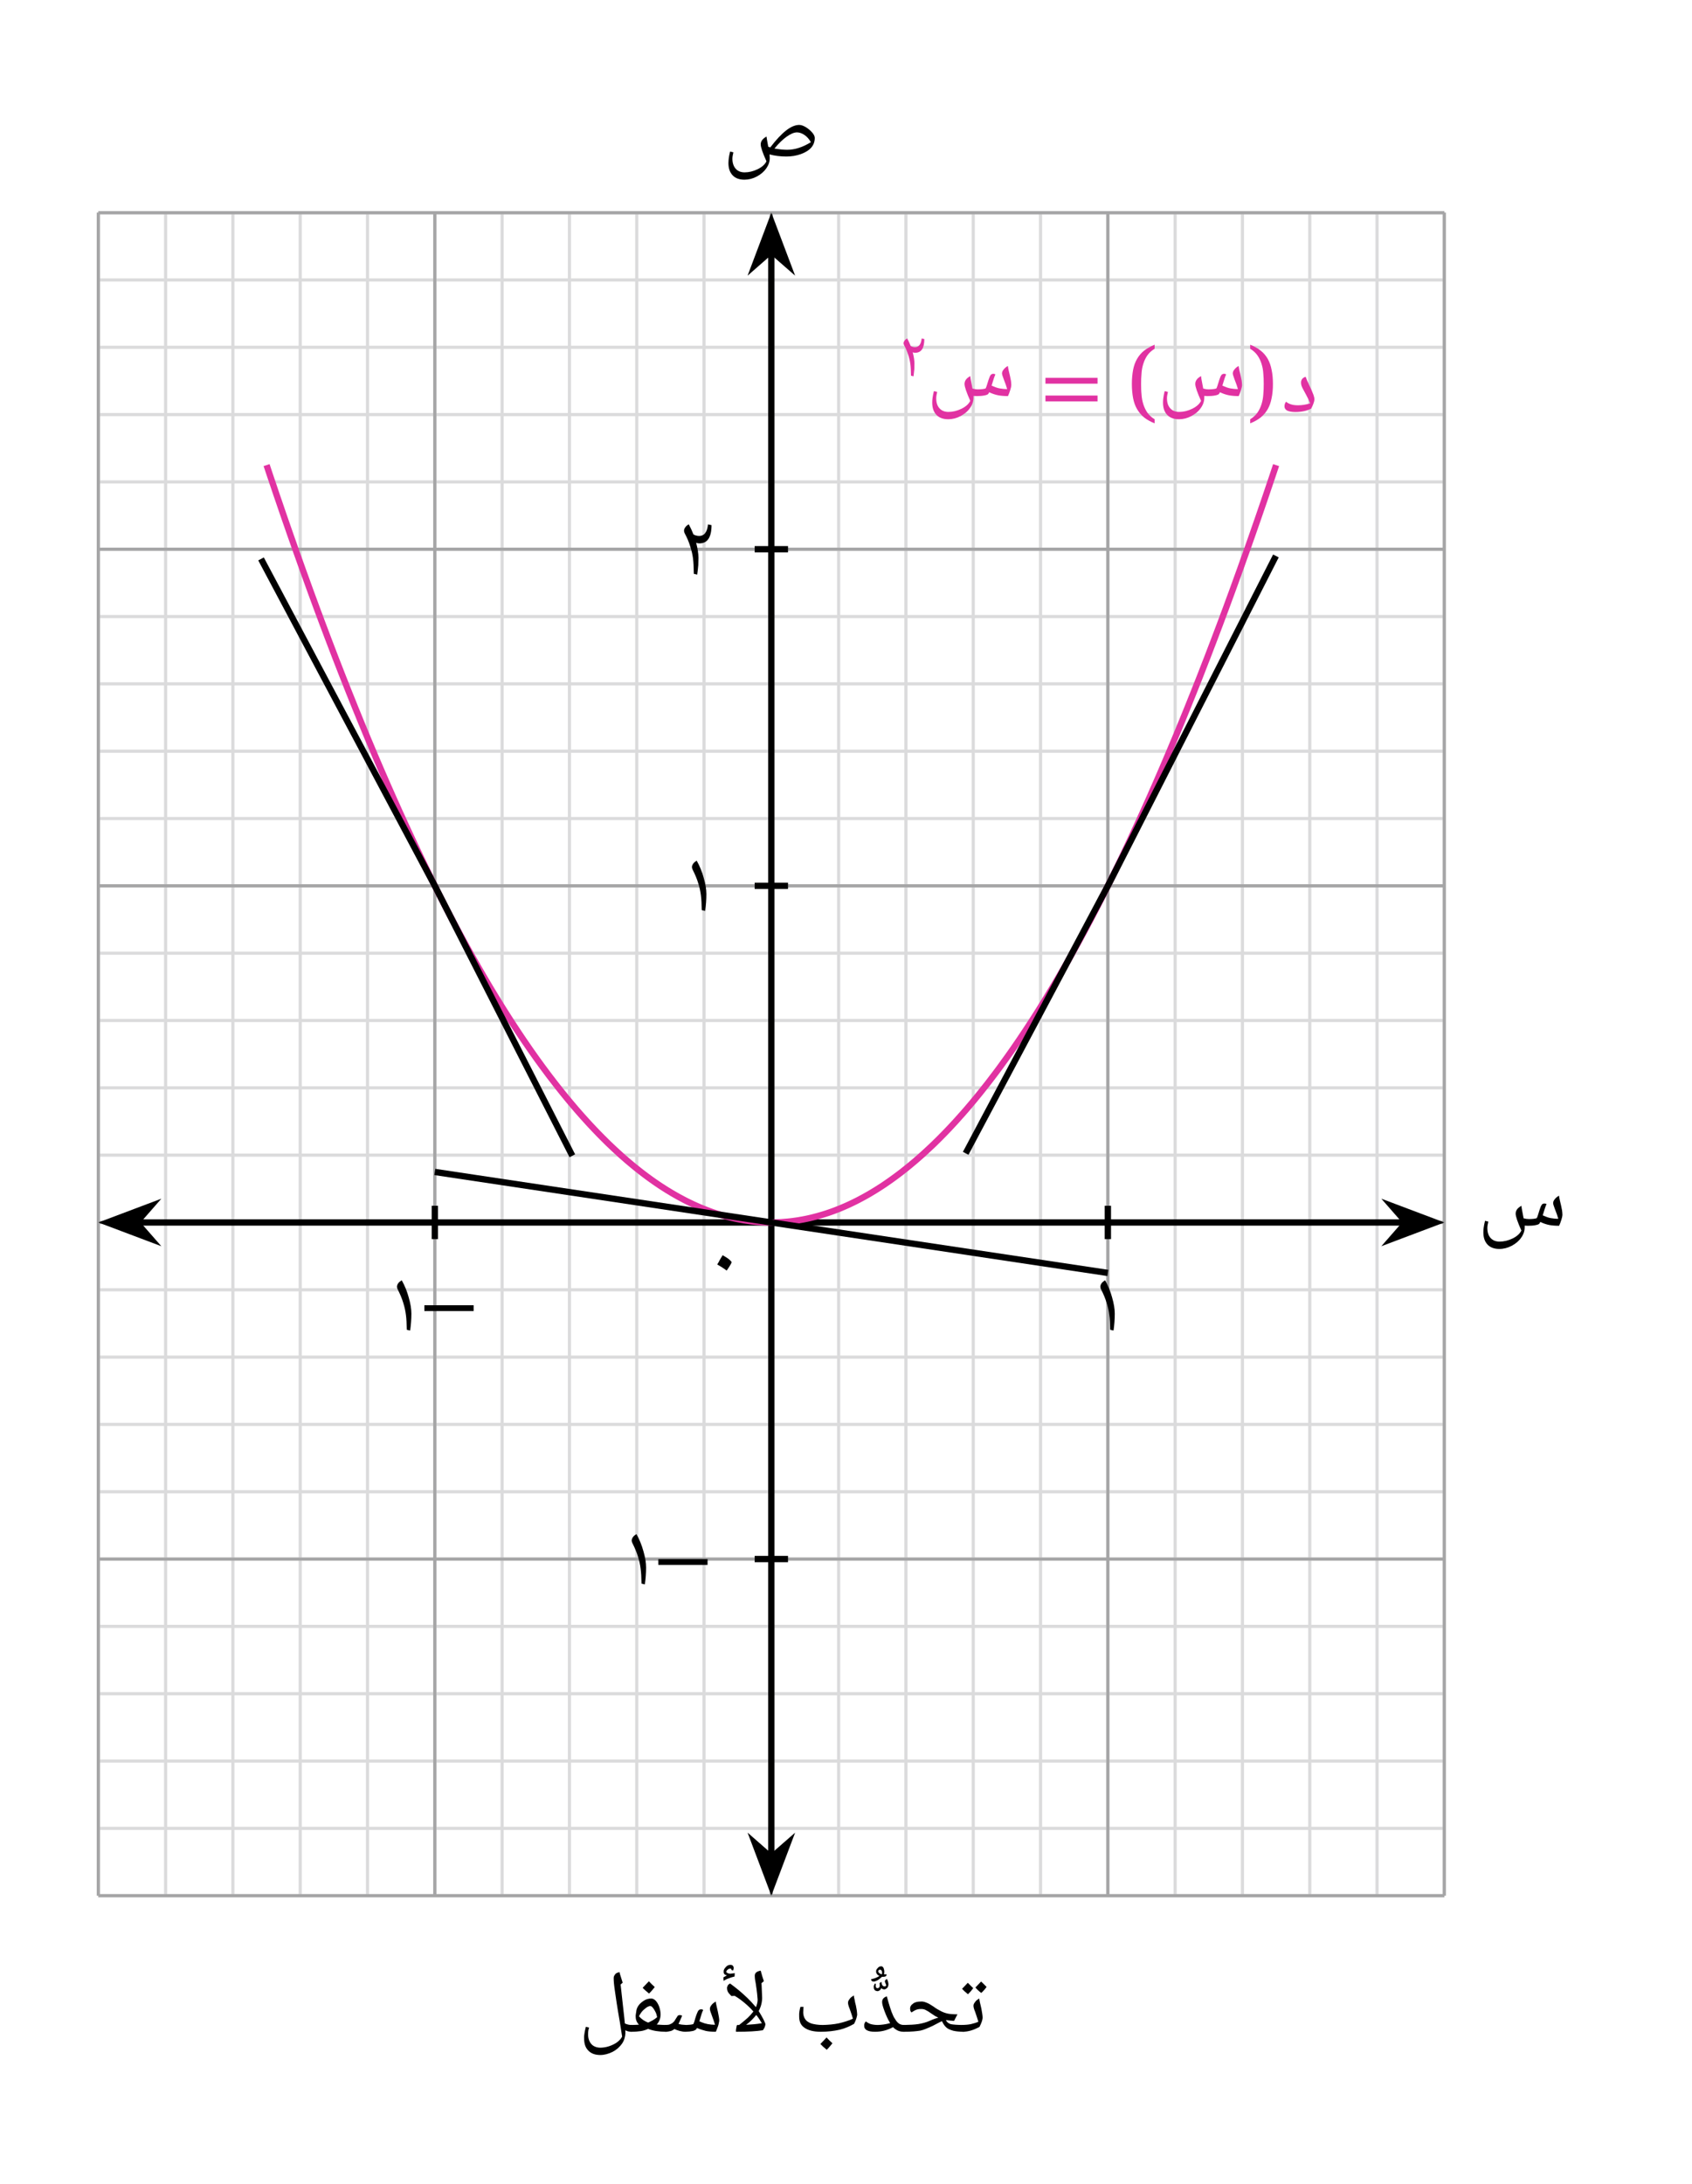 <svg width="284.493" height="367.12" viewBox="0 0 213.37 275.34" class="displayed_equation" xmlns="http://www.w3.org/2000/svg">
  <path d="M 123.984 363.556 L 1821.445 363.556 M 123.984 448.439 L 1821.445 448.439 M 123.984 533.283 L 1821.445 533.283 M 123.984 618.166 L 1821.445 618.166 M 123.984 703.048 L 1821.445 703.048 M 123.984 787.931 L 1821.445 787.931 M 123.984 872.775 L 1821.445 872.775 M 123.984 957.658 L 1821.445 957.658 M 123.984 1042.541 L 1821.445 1042.541 M 123.984 1127.384 L 1821.445 1127.384 M 123.984 1212.267 L 1821.445 1212.267 M 123.984 1297.15 L 1821.445 1297.15 M 123.984 1381.994 L 1821.445 1381.994 M 123.984 1466.877 L 1821.445 1466.877 M 123.984 1551.759 L 1821.445 1551.759 M 123.984 1636.642 L 1821.445 1636.642 M 123.984 1721.486 L 1821.445 1721.486 M 123.984 1806.369 L 1821.445 1806.369 M 123.984 1891.252 L 1821.445 1891.252 M 123.984 1976.095 L 1821.445 1976.095 M 123.984 2060.978 L 1821.445 2060.978 M 123.984 2145.861 L 1821.445 2145.861 M 123.984 2230.744 L 1821.445 2230.744 M 123.984 2315.588 L 1821.445 2315.588 M 123.984 2400.47 L 1821.445 2400.47 M 123.984 2485.353 L 1821.445 2485.353 M 123.984 363.556 L 123.984 2485.353 M 208.867 363.556 L 208.867 2485.353 M 293.711 363.556 L 293.711 2485.353 M 378.594 363.556 L 378.594 2485.353 M 463.477 363.556 L 463.477 2485.353 M 548.359 363.556 L 548.359 2485.353 M 633.203 363.556 L 633.203 2485.353 M 718.086 363.556 L 718.086 2485.353 M 802.969 363.556 L 802.969 2485.353 M 887.812 363.556 L 887.812 2485.353 M 972.695 363.556 L 972.695 2485.353 M 1057.578 363.556 L 1057.578 2485.353 M 1142.422 363.556 L 1142.422 2485.353 M 1227.305 363.556 L 1227.305 2485.353 M 1312.188 363.556 L 1312.188 2485.353 M 1397.031 363.556 L 1397.031 2485.353 M 1481.914 363.556 L 1481.914 2485.353 M 1566.797 363.556 L 1566.797 2485.353 M 1651.68 363.556 L 1651.68 2485.353 M 1736.523 363.556 L 1736.523 2485.353 M 1821.406 363.556 L 1821.406 2485.353" transform="matrix(.1 0 0 -.1 0 275.34)" fill="none" stroke-width="3.985" stroke-linejoin="round" stroke="#dbdbdc" stroke-miterlimit="10" />
  <path d="M 123.984 363.556 L 1821.445 363.556 M 123.984 787.892 L 1821.445 787.892 M 123.984 1212.267 L 1821.445 1212.267 M 123.984 1636.642 L 1821.445 1636.642 M 123.984 2061.017 L 1821.445 2061.017 M 123.984 2485.197 L 1821.445 2485.197 M 123.984 363.556 L 123.984 2485.353 M 548.32 363.556 L 548.32 2485.353 M 972.695 363.556 L 972.695 2485.353 M 1397.07 363.556 L 1397.07 2485.353 M 1821.289 363.556 L 1821.289 2485.353" transform="matrix(.1 0 0 -.1 0 275.34)" fill="none" stroke-width="3.985" stroke-linejoin="round" stroke="#a5a5a6" stroke-miterlimit="10" />
  <path d="M 548.359 1191.252 L 548.359 1233.283" transform="matrix(.1 0 0 -.1 0 275.34)" fill="none" stroke-width="7.97" stroke-linejoin="round" stroke="#000" stroke-miterlimit="10" />
  <path d="M53.516 165.285L59.727 165.285 59.727 164.551 53.516 164.551zM50.059 162.219C50.059 162.316 50.094 162.418 50.148 162.543 50.461 163.152 50.695 163.723 50.852 164.246 51.02 164.773 51.129 165.285 51.188 165.766 51.254 166.246 51.285 166.871 51.297 167.641L51.723 167.738C51.82 167.035 51.879 166.336 51.879 165.609 51.879 165.02 51.766 164.336 51.543 163.566 51.332 162.785 51.031 162.062 50.66 161.402 50.473 161.516 50.316 161.637 50.215 161.781 50.113 161.926 50.059 162.074 50.059 162.219" />
  <path d="M 1397.07 1191.252 L 1397.07 1233.283" transform="matrix(.1 0 0 -.1 0 275.34)" fill="none" stroke-width="7.97" stroke-linejoin="round" stroke="#000" stroke-miterlimit="10" />
  <path d="M 138.758 162.219 C 138.758 162.316 138.793 162.418 138.848 162.543 C 139.16 163.152 139.395 163.723 139.551 164.246 C 139.719 164.773 139.828 165.285 139.887 165.766 C 139.953 166.246 139.984 166.871 139.996 167.641 L 140.422 167.738 C 140.523 167.035 140.578 166.336 140.578 165.609 C 140.578 165.02 140.465 164.336 140.242 163.566 C 140.031 162.785 139.73 162.062 139.359 161.402 C 139.172 161.516 139.016 161.637 138.914 161.781 C 138.812 161.926 138.758 162.074 138.758 162.219" />
  <path d="M 951.68 787.931 L 993.711 787.931" transform="matrix(.1 0 0 -.1 0 275.34)" fill="none" stroke-width="7.97" stroke-linejoin="round" stroke="#000" stroke-miterlimit="10" />
  <path d="M83.016 197.285L89.227 197.285 89.227 196.551 83.016 196.551zM79.66 194.219C79.66 194.316 79.691 194.418 79.75 194.543 80.062 195.152 80.297 195.723 80.453 196.246 80.617 196.773 80.73 197.285 80.785 197.766 80.852 198.246 80.887 198.871 80.898 199.641L81.32 199.738C81.422 199.035 81.477 198.332 81.477 197.609 81.477 197.02 81.367 196.336 81.141 195.566 80.93 194.785 80.629 194.062 80.262 193.402 80.07 193.516 79.914 193.637 79.816 193.781 79.715 193.926 79.66 194.074 79.66 194.219" />
  <path d="M 951.68 1636.642 L 993.711 1636.642" transform="matrix(.1 0 0 -.1 0 275.34)" fill="none" stroke-width="7.97" stroke-linejoin="round" stroke="#000" stroke-miterlimit="10" />
  <path d="M 87.258 109.316 C 87.258 109.418 87.293 109.52 87.348 109.641 C 87.66 110.254 87.895 110.824 88.051 111.348 C 88.219 111.871 88.328 112.387 88.387 112.863 C 88.453 113.344 88.484 113.969 88.496 114.738 L 88.922 114.84 C 89.023 114.137 89.078 113.434 89.078 112.711 C 89.078 112.117 88.965 111.438 88.742 110.668 C 88.531 109.887 88.23 109.16 87.859 108.504 C 87.672 108.613 87.516 108.738 87.414 108.883 C 87.312 109.027 87.258 109.172 87.258 109.316" />
  <path d="M 951.68 2060.978 L 993.711 2060.978" transform="matrix(.1 0 0 -.1 0 275.34)" fill="none" stroke-width="7.97" stroke-linejoin="round" stroke="#000" stroke-miterlimit="10" />
  <path d="M86.258 66.918C86.258 67.02 86.293 67.117 86.348 67.242 86.641 67.789 86.871 68.324 87.027 68.848 87.207 69.371 87.32 69.875 87.387 70.363 87.453 70.855 87.484 71.512 87.496 72.34L87.922 72.441C87.988 71.938 88.031 71.535 88.055 71.258 88.066 70.98 88.078 70.656 88.078 70.309 88.078 69.785 87.977 69.148 87.789 68.426 87.922 68.48 88.055 68.504 88.18 68.504 89.215 68.512 89.727 67.742 89.727 66.203L89.281 66.113C89.18 67.086 88.812 67.566 88.168 67.566 88.023 67.566 87.887 67.543 87.766 67.508 87.633 67.477 87.52 67.422 87.441 67.363 87.273 66.93 87.086 66.516 86.859 66.102 86.672 66.203 86.516 66.324 86.414 66.48 86.312 66.617 86.258 66.773 86.258 66.918M90.449 159.41C90.852 159.633 91.25 159.887 91.641 160.176 92.055 159.586 92.254 159.23 92.254 159.129 92.254 159.074 92.164 158.961 92 158.816 91.832 158.66 91.539 158.473 91.129 158.238 91.008 158.426 90.895 158.617 90.781 158.816 90.695 159.008 90.57 159.207 90.449 159.41" />
  <path d="M 173.945 1212.267 L 1771.445 1212.267" transform="matrix(.1 0 0 -.1 0 275.34)" fill="none" stroke-width="7.97" stroke-linejoin="round" stroke="#000" stroke-miterlimit="10" />
  <path d="M 13.531 154.113 L 19 156.176 L 17.195 154.113 L 19 152.051" />
  <path d="M 135.312 1212.267 L 190 1191.642 L 171.953 1212.267 L 190 1232.892 Z M 135.312 1212.267" transform="matrix(.1 0 0 -.1 0 275.34)" fill="none" stroke-width="7.97" stroke="#000" stroke-miterlimit="10" />
  <path d="M 181.008 154.113 L 175.539 152.051 L 177.344 154.113 L 175.539 156.176" />
  <path d="M 1810.078 1212.267 L 1755.391 1232.892 L 1773.438 1212.267 L 1755.391 1191.642 Z M 1810.078 1212.267" transform="matrix(.1 0 0 -.1 0 275.34)" fill="none" stroke-width="7.97" stroke="#000" stroke-miterlimit="10" />
  <path d="M 192.672 154.531 C 193.039 154.531 193.363 154.512 193.641 154.453 C 193.922 154.398 194.09 154.332 194.141 154.23 L 194.242 154.051 C 194.645 154.242 195.023 154.363 195.371 154.434 C 195.715 154.496 196.129 154.531 196.609 154.531 C 196.711 154.32 196.809 154.074 196.898 153.773 C 196.988 153.484 197.031 153.281 197.031 153.16 C 197.031 152.992 197.008 152.801 196.988 152.613 C 196.945 152.422 196.91 152.223 196.867 152.012 C 196.82 151.809 196.777 151.598 196.719 151.387 C 196.664 151.176 196.633 150.949 196.598 150.738 C 196.371 150.863 196.195 151.008 196.062 151.184 C 195.93 151.344 195.859 151.508 195.859 151.676 C 195.859 151.797 195.938 152.047 196.086 152.434 C 196.285 152.938 196.43 153.348 196.508 153.652 C 196.164 153.652 195.852 153.617 195.539 153.562 C 195.246 153.508 194.914 153.383 194.543 153.215 C 194.758 152.488 194.922 152.012 195.023 151.797 C 194.945 151.742 194.855 151.723 194.758 151.723 C 194.68 151.723 194.602 151.742 194.531 151.785 C 194.453 151.82 194.391 151.922 194.312 152.078 C 194.234 152.246 194.109 152.637 193.922 153.25 C 193.875 153.395 193.832 153.508 193.785 153.574 C 193.551 153.652 193.219 153.684 192.805 153.684 C 192.582 153.684 192.359 153.652 192.133 153.586 L 191.977 152.758 C 191.922 152.523 191.891 152.266 191.855 152.012 C 191.59 152.168 191.398 152.324 191.297 152.48 C 191.188 152.637 191.133 152.812 191.133 153.004 C 191.133 153.359 191.379 154.074 191.855 155.133 C 191.664 155.523 191.297 155.859 190.754 156.129 C 190.203 156.395 189.648 156.527 189.102 156.527 C 188.621 156.527 188.242 156.371 187.973 156.07 C 187.695 155.77 187.562 155.348 187.562 154.801 C 187.562 154.598 187.605 154.332 187.684 154.008 L 187.27 153.906 C 187.18 154.277 187.125 154.555 187.102 154.758 C 187.07 154.934 187.059 155.145 187.059 155.355 C 187.059 156.027 187.238 156.539 187.594 156.91 C 187.953 157.277 188.441 157.453 189.078 157.453 C 189.613 157.453 190.137 157.32 190.641 157.051 C 191.141 156.785 191.543 156.449 191.832 156.027 C 192.121 155.625 192.27 155.18 192.27 154.723 L 192.27 154.512 L 192.672 154.531" />
  <path d="M 972.695 413.517 L 972.695 2435.392" transform="matrix(.1 0 0 -.1 0 275.34)" fill="none" stroke-width="7.97" stroke-linejoin="round" stroke="#000" stroke-miterlimit="10" />
  <path d="M 97.27 237.852 L 99.336 232.383 L 97.27 234.188 L 95.207 232.383" />
  <path d="M 972.695 374.884 L 993.359 429.572 L 972.695 411.525 L 952.07 429.572 Z M 972.695 374.884" transform="matrix(.1 0 0 -.1 0 275.34)" fill="none" stroke-width="7.97" stroke="#000" stroke-miterlimit="10" />
  <path d="M 97.27 27.938 L 95.207 33.406 L 97.27 31.602 L 99.336 33.406" />
  <path d="M 972.695 2474.025 L 952.07 2419.338 L 972.695 2437.384 L 993.359 2419.338 Z M 972.695 2474.025" transform="matrix(.1 0 0 -.1 0 275.34)" fill="none" stroke-width="7.97" stroke="#000" stroke-miterlimit="10" />
  <path d="M 93.879 22.652 C 94.414 22.652 94.938 22.52 95.438 22.254 C 95.941 21.984 96.344 21.641 96.633 21.227 C 96.922 20.812 97.07 20.379 97.07 19.922 C 97.07 19.777 97.059 19.621 97.047 19.465 C 97.703 19.645 98.418 19.73 99.164 19.73 C 99.812 19.73 100.426 19.633 101.008 19.422 C 101.59 19.207 102.031 18.93 102.324 18.582 C 102.613 18.238 102.746 17.836 102.746 17.379 C 102.746 17.188 102.637 16.953 102.414 16.699 C 102.188 16.441 101.922 16.219 101.609 16.027 C 101.297 15.84 101.02 15.75 100.785 15.75 C 100.293 15.75 99.746 15.973 99.156 16.43 C 98.562 16.887 97.883 17.602 97.137 18.582 L 97.078 18.57 L 96.879 18.492 C 96.758 17.855 96.688 17.422 96.656 17.211 C 96.387 17.367 96.211 17.523 96.098 17.68 C 95.984 17.836 95.93 18.012 95.93 18.203 C 95.93 18.559 96.176 19.273 96.656 20.336 C 96.465 20.723 96.098 21.059 95.551 21.328 C 95.004 21.594 94.445 21.73 93.898 21.73 C 93.422 21.73 93.039 21.574 92.773 21.27 C 92.508 20.969 92.359 20.547 92.359 20 C 92.359 19.801 92.406 19.531 92.484 19.207 L 92.07 19.105 C 91.98 19.477 91.926 19.766 91.902 19.957 C 91.883 20.145 91.859 20.344 91.859 20.559 C 91.859 21.227 92.039 21.738 92.395 22.109 C 92.75 22.477 93.242 22.652 93.879 22.652 Z M 99.266 18.883 C 98.809 18.883 98.273 18.828 97.66 18.727 C 98.184 18.094 98.695 17.59 99.199 17.23 C 99.703 16.875 100.137 16.688 100.504 16.688 C 100.805 16.688 101.117 16.797 101.441 17.012 C 101.766 17.223 102.031 17.535 102.258 17.926 C 101.23 18.559 100.238 18.883 99.266 18.883" />
  <path d="M 336.172 2167.072 L 341.25 2151.838 L 343.828 2144.259 L 348.906 2129.181 L 351.484 2121.72 L 354.023 2114.259 L 356.562 2106.838 L 359.102 2099.455 L 361.68 2092.072 L 366.758 2077.463 L 369.336 2070.197 L 371.875 2062.931 L 374.414 2055.744 L 376.992 2048.556 L 379.531 2041.408 L 382.07 2034.298 L 384.648 2027.189 L 389.727 2013.127 L 392.266 2006.134 L 394.844 1999.142 L 399.922 1985.314 L 402.5 1978.478 L 405.039 1971.603 L 407.578 1964.806 L 410.156 1958.048 L 412.695 1951.252 L 415.234 1944.572 L 417.812 1937.853 L 422.891 1924.572 L 425.43 1918.009 L 428.008 1911.408 L 430.547 1904.884 L 433.086 1898.4 L 435.664 1891.916 L 438.203 1885.47 L 440.742 1879.064 L 443.32 1872.697 L 445.859 1866.33 L 448.398 1860.002 L 450.977 1853.713 L 453.516 1847.463 L 456.055 1841.252 L 458.633 1835.041 L 461.172 1828.869 L 463.711 1822.736 L 466.289 1816.642 L 471.367 1804.533 L 473.906 1798.517 L 476.484 1792.502 L 479.023 1786.564 L 481.562 1780.666 L 484.141 1774.767 L 486.68 1768.908 L 489.219 1763.088 L 491.797 1757.267 L 496.875 1745.783 L 499.453 1740.08 L 501.992 1734.377 L 504.531 1728.752 L 507.109 1723.127 L 509.648 1717.541 L 512.188 1711.994 L 514.727 1706.486 L 517.305 1700.978 L 519.844 1695.548 L 522.383 1690.08 L 524.961 1684.689 L 530.039 1673.986 L 532.617 1668.673 L 535.156 1663.4 L 537.695 1658.166 L 540.273 1652.931 L 545.352 1642.619 L 547.891 1637.502 L 550.469 1632.384 L 555.547 1622.306 L 558.125 1617.306 L 563.203 1607.384 L 565.781 1602.463 L 570.859 1592.775 L 573.438 1587.931 L 578.516 1578.4 L 581.094 1573.673 L 583.633 1568.986 L 588.711 1559.689 L 591.289 1555.08 L 593.828 1550.509 L 596.367 1545.978 L 598.945 1541.447 L 604.023 1532.541 L 606.602 1528.127 L 611.68 1519.377 L 614.258 1515.041 L 616.797 1510.744 L 619.336 1506.486 L 621.914 1502.267 L 624.453 1498.048 L 626.992 1493.908 L 629.57 1489.767 L 632.109 1485.627 L 637.188 1477.502 L 639.766 1473.478 L 642.305 1469.494 L 644.844 1465.548 L 647.422 1461.603 L 652.5 1453.869 L 655.078 1450.002 L 660.156 1442.423 L 662.734 1438.713 L 667.812 1431.291 L 670.352 1427.658 L 672.93 1424.025 L 675.469 1420.431 L 678.008 1416.877 L 680.586 1413.361 L 683.125 1409.845 L 685.664 1406.408 L 688.242 1402.97 L 690.781 1399.533 L 693.32 1396.173 L 695.898 1392.853 L 698.438 1389.533 L 700.977 1386.252 L 703.516 1383.009 L 706.094 1379.767 L 708.633 1376.564 L 711.172 1373.439 L 713.75 1370.275 L 716.289 1367.189 L 718.828 1364.142 L 721.406 1361.095 L 723.945 1358.088 L 726.484 1355.119 L 729.062 1352.15 L 734.141 1346.369 L 736.719 1343.517 L 741.797 1337.892 L 744.336 1335.158 L 746.914 1332.423 L 749.453 1329.728 L 752.031 1327.033 L 754.57 1324.377 L 759.648 1319.22 L 762.227 1316.681 L 764.766 1314.142 L 767.305 1311.642 L 769.883 1309.22 L 772.422 1306.798 L 774.961 1304.416 L 777.539 1302.033 L 780.078 1299.728 L 782.617 1297.384 L 785.195 1295.119 L 790.273 1290.666 L 792.812 1288.517 L 795.391 1286.369 L 800.469 1282.15 L 803.047 1280.119 L 805.586 1278.088 L 808.125 1276.095 L 810.703 1274.103 L 815.781 1270.275 L 818.359 1268.4 L 820.898 1266.564 L 825.977 1262.97 L 828.555 1261.213 L 831.094 1259.494 L 833.633 1257.814 L 836.211 1256.173 L 838.75 1254.533 L 841.289 1252.931 L 843.867 1251.408 L 846.406 1249.845 L 848.945 1248.361 L 851.523 1246.877 L 854.062 1245.431 L 856.602 1244.025 L 859.18 1242.658 L 861.719 1241.291 L 864.258 1239.963 L 866.797 1238.673 L 869.375 1237.423 L 874.453 1235.002 L 877.031 1233.83 L 879.57 1232.697 L 882.109 1231.603 L 884.688 1230.509 L 889.766 1228.478 L 892.344 1227.502 L 894.883 1226.525 L 897.422 1225.627 L 900 1224.728 L 902.539 1223.869 L 905.078 1223.048 L 907.656 1222.228 L 912.734 1220.744 L 915.273 1220.041 L 917.852 1219.377 L 920.391 1218.713 L 922.93 1218.088 L 925.508 1217.502 L 928.047 1216.955 L 930.586 1216.447 L 933.164 1215.939 L 935.703 1215.509 L 938.242 1215.041 L 940.82 1214.65 L 945.898 1213.947 L 948.438 1213.634 L 951.016 1213.361 L 953.555 1213.127 L 956.094 1212.931 L 958.672 1212.736 L 961.211 1212.58 L 963.75 1212.463 L 966.328 1212.345 L 971.406 1212.267 L 973.984 1212.267 L 979.062 1212.345 L 981.602 1212.463 L 984.18 1212.58 L 986.719 1212.736 L 989.258 1212.931 L 991.836 1213.127 L 994.375 1213.361 L 996.914 1213.634 L 999.492 1213.947 L 1004.57 1214.65 L 1007.148 1215.041 L 1009.688 1215.509 L 1012.227 1215.939 L 1014.805 1216.447 L 1017.344 1216.955 L 1019.883 1217.502 L 1022.422 1218.088 L 1025 1218.713 L 1027.539 1219.377 L 1030.117 1220.041 L 1032.656 1220.744 L 1037.734 1222.228 L 1040.312 1223.048 L 1042.852 1223.869 L 1045.391 1224.728 L 1047.969 1225.627 L 1050.508 1226.525 L 1053.047 1227.463 L 1055.625 1228.478 L 1058.164 1229.455 L 1060.703 1230.509 L 1063.242 1231.603 L 1065.82 1232.697 L 1068.359 1233.83 L 1070.938 1235.002 L 1076.016 1237.423 L 1078.555 1238.673 L 1081.133 1239.963 L 1083.672 1241.291 L 1086.211 1242.658 L 1088.789 1244.025 L 1091.328 1245.431 L 1093.867 1246.877 L 1096.445 1248.322 L 1101.523 1251.369 L 1104.062 1252.931 L 1106.641 1254.533 L 1109.18 1256.173 L 1111.758 1257.814 L 1114.297 1259.494 L 1116.836 1261.213 L 1119.375 1262.97 L 1121.953 1264.767 L 1124.492 1266.564 L 1127.031 1268.4 L 1129.609 1270.275 L 1134.688 1274.103 L 1137.266 1276.056 L 1139.805 1278.088 L 1142.344 1280.08 L 1144.883 1282.15 L 1147.461 1284.22 L 1150 1286.369 L 1152.578 1288.517 L 1155.117 1290.666 L 1160.195 1295.119 L 1162.773 1297.384 L 1165.312 1299.689 L 1170.391 1304.377 L 1172.969 1306.798 L 1175.508 1309.181 L 1178.086 1311.642 L 1183.164 1316.642 L 1185.703 1319.181 L 1188.281 1321.798 L 1190.82 1324.377 L 1193.398 1327.033 L 1195.938 1329.689 L 1198.477 1332.384 L 1201.016 1335.119 L 1203.594 1337.892 L 1206.133 1340.666 L 1211.211 1346.369 L 1213.789 1349.22 L 1216.328 1352.15 L 1218.906 1355.08 L 1221.445 1358.088 L 1223.984 1361.056 L 1226.523 1364.103 L 1229.102 1367.189 L 1231.641 1370.275 L 1234.219 1373.4 L 1236.758 1376.564 L 1241.836 1382.97 L 1244.414 1386.213 L 1246.953 1389.494 L 1249.492 1392.814 L 1252.031 1396.173 L 1254.609 1399.533 L 1257.148 1402.931 L 1259.727 1406.369 L 1262.266 1409.845 L 1267.344 1416.877 L 1269.922 1420.431 L 1272.461 1424.025 L 1275.039 1427.658 L 1277.578 1431.291 L 1280.117 1434.963 L 1282.656 1438.673 L 1285.234 1442.423 L 1290.312 1450.002 L 1292.891 1453.83 L 1295.43 1457.697 L 1297.969 1461.603 L 1300.547 1465.509 L 1308.164 1477.463 L 1310.742 1481.525 L 1313.281 1485.627 L 1315.859 1489.728 L 1318.398 1493.869 L 1323.477 1502.228 L 1326.055 1506.486 L 1328.594 1510.744 L 1331.133 1515.041 L 1333.711 1519.377 L 1336.25 1523.713 L 1338.789 1528.088 L 1341.367 1532.502 L 1343.906 1536.955 L 1348.984 1545.939 L 1351.562 1550.509 L 1354.102 1555.041 L 1356.641 1559.689 L 1359.219 1564.298 L 1361.758 1568.947 L 1364.297 1573.673 L 1366.875 1578.361 L 1369.414 1583.127 L 1371.953 1587.931 L 1374.531 1592.736 L 1377.07 1597.58 L 1379.609 1602.463 L 1382.188 1607.345 L 1387.266 1617.267 L 1389.805 1622.267 L 1392.383 1627.306 L 1397.461 1637.463 L 1400.039 1642.58 L 1402.578 1647.736 L 1405.117 1652.931 L 1407.695 1658.127 L 1410.234 1663.361 L 1412.773 1668.634 L 1415.352 1673.947 L 1417.891 1679.298 L 1420.43 1684.689 L 1423.008 1690.08 L 1425.547 1695.509 L 1430.625 1706.447 L 1433.203 1711.955 L 1435.742 1717.502 L 1438.281 1723.088 L 1440.859 1728.713 L 1445.938 1740.041 L 1448.516 1745.744 L 1451.055 1751.486 L 1453.594 1757.267 L 1456.172 1763.048 L 1458.711 1768.869 L 1461.25 1774.728 L 1463.828 1780.627 L 1466.367 1786.525 L 1471.445 1798.478 L 1474.023 1804.494 L 1479.102 1816.603 L 1481.68 1822.697 L 1484.219 1828.83 L 1486.758 1835.002 L 1489.336 1841.213 L 1491.875 1847.423 L 1494.414 1853.673 L 1496.992 1859.963 L 1499.531 1866.291 L 1502.07 1872.658 L 1504.648 1879.025 L 1507.188 1885.431 L 1509.727 1891.877 L 1512.305 1898.361 L 1514.844 1904.845 L 1519.922 1917.97 L 1522.5 1924.533 L 1525.039 1931.173 L 1527.578 1937.853 L 1530.156 1944.533 L 1532.695 1951.252 L 1535.234 1958.009 L 1537.812 1964.767 L 1540.352 1971.564 L 1542.891 1978.439 L 1545.469 1985.275 L 1548.008 1992.189 L 1550.547 1999.142 L 1553.125 2006.095 L 1555.664 2013.088 L 1560.742 2027.15 L 1563.32 2034.259 L 1565.859 2041.369 L 1568.398 2048.517 L 1570.977 2055.705 L 1573.516 2062.892 L 1576.055 2070.158 L 1578.633 2077.423 L 1583.711 2092.033 L 1586.289 2099.416 L 1588.828 2106.798 L 1591.367 2114.22 L 1593.945 2121.681 L 1596.484 2129.142 L 1601.562 2144.22 L 1604.141 2151.798 L 1609.219 2167.033" transform="matrix(.1 0 0 -.1 0 275.34)" fill="none" stroke-width="7.97" stroke-linejoin="round" stroke="#e132a2" stroke-miterlimit="10" />
  <path d="M1397.07 1148.634L548.32 1275.939M548.32 1636.642L329.18 2048.791M548.32 1636.642L721.719 1296.33M1397.07 1636.642L1608.984 2052.541M1397.07 1636.642L1217.773 1299.416" transform="matrix(.1 0 0 -.1 0 275.34)" fill="none" stroke-width="7.97" stroke-linejoin="round" stroke="#000" stroke-miterlimit="10" />
  <path d="M163.344 51.941C164.133 51.941 164.805 51.797 165.352 51.508 165.473 51.27 165.574 51.047 165.641 50.848 165.719 50.637 165.754 50.48 165.754 50.367 165.754 50.199 165.719 50.012 165.641 49.797 165.562 49.598 165.473 49.375 165.371 49.129 165.262 48.895 165.137 48.637 165.016 48.371 164.883 48.094 164.758 47.801 164.648 47.5 164.258 47.621 164.066 47.867 164.066 48.238 164.066 48.383 164.09 48.516 164.133 48.648 164.18 48.781 164.258 48.949 164.367 49.141L164.746 49.844C164.938 50.188 165.094 50.535 165.215 50.855 164.691 51.012 164.191 51.094 163.699 51.094 163.352 51.094 163.051 51.059 162.816 50.98 162.582 50.914 162.371 50.801 162.18 50.645 162.047 50.801 161.98 51.004 161.98 51.238 161.98 51.461 162.094 51.629 162.316 51.762 162.551 51.871 162.883 51.941 163.344 51.941M159.363 48.402C159.363 48.848 159.352 49.285 159.309 49.719 159.285 50.156 159.207 50.559 159.086 50.949 158.965 51.336 158.797 51.695 158.57 52.02 158.34 52.344 158.035 52.621 157.656 52.855L157.656 53.367C158.172 53.168 158.605 52.922 158.973 52.633 159.344 52.332 159.633 51.984 159.867 51.586 160.09 51.191 160.258 50.723 160.355 50.199 160.469 49.676 160.523 49.074 160.523 48.402 160.523 47.734 160.469 47.145 160.355 46.617 160.258 46.094 160.09 45.637 159.867 45.234 159.633 44.836 159.344 44.488 158.973 44.199 158.605 43.906 158.172 43.66 157.656 43.461L157.656 43.965C158.035 44.199 158.34 44.477 158.57 44.801 158.797 45.121 158.965 45.48 159.086 45.871 159.207 46.25 159.285 46.652 159.309 47.086 159.352 47.523 159.363 47.957 159.363 48.402M152.27 49.934C152.641 49.934 152.965 49.91 153.242 49.855 153.52 49.797 153.688 49.73 153.742 49.633L153.844 49.453C154.246 49.641 154.625 49.766 154.969 49.832 155.316 49.898 155.727 49.934 156.207 49.934 156.309 49.719 156.41 49.473 156.496 49.172 156.59 48.883 156.633 48.684 156.633 48.559 156.633 48.391 156.609 48.203 156.59 48.012 156.543 47.824 156.508 47.621 156.465 47.41 156.422 47.211 156.379 46.996 156.32 46.785 156.266 46.574 156.23 46.352 156.195 46.137 155.973 46.262 155.797 46.406 155.664 46.586 155.527 46.742 155.461 46.91 155.461 47.074 155.461 47.199 155.539 47.445 155.684 47.836 155.883 48.336 156.031 48.75 156.109 49.051 155.762 49.051 155.449 49.016 155.137 48.961 154.848 48.906 154.512 48.781 154.145 48.613 154.355 47.891 154.523 47.41 154.625 47.199 154.547 47.145 154.457 47.121 154.355 47.121 154.277 47.121 154.199 47.145 154.133 47.188 154.055 47.223 153.988 47.32 153.91 47.477 153.832 47.645 153.711 48.035 153.52 48.648 153.477 48.797 153.43 48.906 153.387 48.973 153.152 49.051 152.816 49.086 152.406 49.086 152.18 49.086 151.957 49.051 151.734 48.984L151.578 48.16C151.523 47.926 151.488 47.668 151.457 47.41 151.188 47.566 150.996 47.723 150.898 47.879 150.785 48.035 150.73 48.215 150.73 48.402 150.73 48.762 150.977 49.473 151.457 50.535 151.266 50.926 150.898 51.258 150.352 51.527 149.805 51.797 149.246 51.93 148.699 51.93 148.219 51.93 147.84 51.773 147.574 51.473 147.297 51.172 147.16 50.746 147.16 50.199 147.16 50 147.203 49.73 147.281 49.406L146.871 49.309C146.781 49.676 146.727 49.953 146.703 50.156 146.672 50.336 146.66 50.547 146.66 50.758 146.66 51.426 146.84 51.941 147.195 52.309 147.551 52.676 148.043 52.855 148.68 52.855 149.215 52.855 149.738 52.723 150.238 52.453 150.742 52.184 151.145 51.852 151.434 51.426 151.723 51.027 151.867 50.578 151.867 50.121L151.867 49.91 152.27 49.934M143.898 48.402C143.898 47.957 143.906 47.523 143.953 47.086 143.977 46.652 144.055 46.25 144.176 45.871 144.297 45.48 144.465 45.121 144.688 44.801 144.922 44.477 145.223 44.199 145.602 43.965L145.602 43.461C145.09 43.672 144.656 43.918 144.285 44.199 143.918 44.488 143.629 44.836 143.395 45.234 143.16 45.637 142.992 46.094 142.891 46.617 142.793 47.145 142.734 47.734 142.734 48.402 142.734 49.074 142.793 49.676 142.891 50.199 142.992 50.723 143.16 51.191 143.395 51.586 143.629 51.984 143.918 52.332 144.285 52.633 144.656 52.922 145.09 53.168 145.602 53.367L145.602 52.855C145.223 52.621 144.922 52.344 144.688 52.02 144.465 51.695 144.297 51.336 144.176 50.949 144.055 50.559 143.977 50.156 143.953 49.719 143.906 49.285 143.898 48.848 143.898 48.402M138.406 48.371L138.406 47.633 131.836 47.633 131.836 48.371zM138.406 50.602L138.406 49.863 131.836 49.863 131.836 50.602 138.406 50.602M123.172 49.934C123.539 49.934 123.863 49.91 124.141 49.855 124.422 49.797 124.59 49.73 124.641 49.633L124.742 49.453C125.145 49.641 125.523 49.766 125.871 49.832 126.215 49.898 126.629 49.934 127.109 49.934 127.211 49.719 127.309 49.473 127.398 49.172 127.488 48.883 127.531 48.684 127.531 48.559 127.531 48.391 127.508 48.203 127.488 48.012 127.445 47.824 127.41 47.621 127.367 47.41 127.32 47.211 127.277 46.996 127.219 46.785 127.164 46.574 127.133 46.352 127.098 46.137 126.871 46.262 126.695 46.406 126.562 46.586 126.43 46.742 126.359 46.91 126.359 47.074 126.359 47.199 126.438 47.445 126.586 47.836 126.785 48.336 126.93 48.75 127.008 49.051 126.664 49.051 126.352 49.016 126.039 48.961 125.746 48.906 125.414 48.781 125.043 48.613 125.258 47.891 125.422 47.41 125.523 47.199 125.445 47.145 125.355 47.121 125.258 47.121 125.18 47.121 125.102 47.145 125.031 47.188 124.953 47.223 124.891 47.32 124.812 47.477 124.734 47.645 124.609 48.035 124.422 48.648 124.375 48.797 124.332 48.906 124.285 48.973 124.051 49.051 123.719 49.086 123.305 49.086 123.082 49.086 122.859 49.051 122.633 48.984L122.477 48.16C122.422 47.926 122.391 47.668 122.355 47.41 122.09 47.566 121.898 47.723 121.797 47.879 121.688 48.035 121.633 48.215 121.633 48.402 121.633 48.762 121.879 49.473 122.355 50.535 122.164 50.926 121.797 51.258 121.254 51.527 120.703 51.797 120.148 51.93 119.602 51.93 119.121 51.93 118.742 51.773 118.473 51.473 118.195 51.172 118.062 50.746 118.062 50.199 118.062 50 118.105 49.73 118.184 49.406L117.77 49.309C117.68 49.676 117.625 49.953 117.602 50.156 117.57 50.336 117.559 50.547 117.559 50.758 117.559 51.426 117.738 51.941 118.094 52.309 118.453 52.676 118.941 52.855 119.578 52.855 120.113 52.855 120.637 52.723 121.141 52.453 121.641 52.184 122.043 51.852 122.332 51.426 122.621 51.027 122.77 50.578 122.77 50.121L122.77 49.91 123.172 49.934M113.945 43.277C113.945 43.355 113.973 43.43 114.016 43.523 114.234 43.934 114.41 44.34 114.527 44.734 114.66 45.129 114.746 45.508 114.797 45.875 114.848 46.246 114.871 46.742 114.879 47.363L115.199 47.441C115.25 47.062 115.285 46.758 115.301 46.551 115.309 46.34 115.316 46.094 115.316 45.836 115.316 45.441 115.242 44.961 115.098 44.414 115.199 44.457 115.301 44.473 115.391 44.473 116.176 44.48 116.562 43.902 116.562 42.742L116.227 42.676C116.148 43.406 115.871 43.766 115.383 43.766 115.273 43.766 115.176 43.75 115.082 43.723 114.98 43.699 114.898 43.656 114.84 43.613 114.715 43.289 114.57 42.977 114.402 42.664 114.258 42.742 114.141 42.836 114.066 42.949 113.988 43.051 113.945 43.172 113.945 43.277" fill="#e132a2" />
  <path d="M 121.398 256.141 C 121.34 256.141 121.305 256.109 121.305 256.047 L 121.305 255.379 C 121.305 255.305 121.34 255.285 121.398 255.285 C 121.738 255.27 122.09 255.25 122.445 255.176 C 122.789 255.09 123.113 255 123.379 254.875 C 123.258 254.52 123.148 254.121 122.977 253.645 C 122.809 253.258 122.762 253.012 122.762 252.895 C 122.742 252.715 122.828 252.566 122.961 252.395 C 123.074 252.203 123.273 252.074 123.496 251.949 C 123.496 252.16 123.613 252.59 123.758 253.234 C 123.844 253.695 123.914 254.109 123.914 254.383 C 123.91 254.48 123.879 254.652 123.812 254.855 C 123.738 255.059 123.645 255.285 123.523 255.52 C 122.824 255.906 122.125 256.141 121.398 256.141 Z M 122.953 251.402 Z M 122.82 256.469 Z M 122.82 256.719 Z M 122.727 250.645 C 122.582 250.855 122.371 251.113 122.062 251.41 C 121.707 251.117 121.48 250.91 121.32 250.723 C 121.512 250.516 121.758 250.289 122.043 249.969 C 122.117 250.051 122.359 250.285 122.727 250.645 Z M 124.414 250.484 C 124.273 250.691 124.055 250.961 123.742 251.25 C 123.41 250.996 123.18 250.77 123.004 250.559 C 123.082 250.48 123.324 250.234 123.727 249.805 C 123.805 249.879 124.043 250.125 124.414 250.484 Z M 122.906 251.52 Z M 122.852 249.531 Z M 122.906 251.41 L 122.906 251.41" />
  <path d="M 114 256.141 C 113.938 256.141 113.906 256.109 113.906 256.047 L 113.906 255.379 C 113.902 255.305 113.938 255.285 114 255.285 C 114.699 255.27 115.309 255.246 115.82 255.168 C 116.328 255.082 116.797 254.957 117.211 254.773 C 117.688 254.551 118.066 254.43 118.332 254.371 C 118.027 254.227 117.754 254.066 117.473 253.859 C 117.156 253.637 116.938 253.492 116.742 253.402 C 116.531 253.293 116.355 253.27 116.16 253.27 C 115.781 253.258 115.484 253.359 115.199 253.543 L 114.938 253.707 C 114.812 253.574 114.773 253.449 114.773 253.27 C 114.746 252.98 114.895 252.762 115.145 252.59 C 115.379 252.402 115.719 252.332 116.121 252.332 C 116.355 252.301 116.602 252.379 116.84 252.473 C 117.066 252.555 117.363 252.723 117.688 252.945 C 118.043 253.211 118.402 253.414 118.676 253.551 C 118.926 253.684 119.223 253.785 119.504 253.848 C 119.777 253.906 120.191 253.941 120.738 253.941 L 120.312 254.773 C 119.949 254.742 119.637 254.723 119.355 254.676 L 119.281 254.68 L 119.328 254.75 C 119.449 254.965 119.656 255.113 119.918 255.184 C 120.176 255.238 120.723 255.285 121.547 255.285 C 121.598 255.27 121.645 255.316 121.645 255.379 L 121.645 256.047 C 121.629 256.105 121.613 256.141 121.547 256.141 C 120.977 256.137 120.547 256.094 120.207 256.012 C 119.867 255.91 119.59 255.809 119.375 255.633 C 119.137 255.43 118.965 255.184 118.785 254.805 L 118.496 254.938 L 117.578 255.418 C 116.992 255.68 116.516 255.898 116.062 255.996 C 115.594 256.074 114.926 256.141 114 256.141 Z M 117.621 251.785 Z M 117.566 256.469 Z M 117.566 256.719 L 117.566 256.719" />
  <path d="M113.996 256.141C113.664 256.141 113.434 256.09 113.207 255.988 112.98 255.871 112.785 255.742 112.613 255.559 111.922 255.941 111.172 256.141 110.352 256.141 109.879 256.141 109.555 256.078 109.324 255.953 109.09 255.824 108.984 255.656 108.984 255.43 108.953 255.16 109.047 254.992 109.18 254.84 109.34 254.957 109.578 255.105 109.816 255.176 110.051 255.238 110.352 255.285 110.707 255.285 111.172 255.27 111.688 255.207 112.254 255.051 111.949 254.551 111.73 254.043 111.535 253.52 111.328 252.969 111.242 252.629 111.242 252.422 111.227 252.031 111.438 251.809 111.832 251.676 111.977 252.227 112.125 252.711 112.246 253.094 112.355 253.457 112.488 253.789 112.594 254.027 112.672 254.234 112.832 254.492 112.984 254.711 113.109 254.902 113.293 255.078 113.449 255.16 113.59 255.238 113.789 255.285 113.996 255.285 114.031 255.27 114.098 255.316 114.098 255.379L114.098 256.047C114.062 256.105 114.062 256.141 113.996 256.141zM111.129 251.129zM111.273 256.469zM111.273 256.719L111.273 256.719M109.848 249.523C110.016 249.461 110.215 249.438 110.402 249.363 110.59 249.281 110.754 249.207 110.887 249.117L110.898 249.105C110.754 249.035 110.688 248.984 110.605 248.887 110.523 248.777 110.484 248.688 110.484 248.57 110.453 248.387 110.555 248.238 110.695 248.098 110.805 247.938 110.984 247.887 111.133 247.887 111.215 247.871 111.316 247.941 111.395 248.055 111.445 248.16 111.516 248.348 111.516 248.598 111.512 248.68 111.5 248.797 111.469 248.887L111.816 248.91C111.801 249.004 111.766 249.105 111.695 249.152 111.594 249.191 111.52 249.215 111.367 249.215L111.23 249.207C111.027 249.375 110.848 249.547 110.66 249.652 110.453 249.754 110.309 249.812 110.172 249.812 110.047 249.789 109.992 249.785 109.934 249.734 109.863 249.652 109.848 249.613 109.848 249.523zM111.859 249.5C111.961 249.715 112.039 249.957 112.039 250.172 112.027 250.332 111.988 250.492 111.879 250.617 111.746 250.715 111.645 250.801 111.5 250.801 111.344 250.781 111.223 250.746 111.145 250.637 111.078 250.734 111.023 250.863 110.934 250.926 110.832 250.965 110.75 251.027 110.652 251.027 110.504 250.996 110.41 250.984 110.324 250.902 110.227 250.797 110.191 250.695 110.191 250.535 110.16 250.363 110.234 250.242 110.316 250.074L110.473 250.102C110.422 250.172 110.434 250.281 110.434 250.371 110.422 250.547 110.512 250.648 110.668 250.648 110.723 250.645 110.809 250.621 110.859 250.566 110.891 250.504 110.938 250.438 110.938 250.344L110.922 249.992 111.156 249.844C111.164 250.07 111.227 250.223 111.293 250.305 111.328 250.363 111.449 250.426 111.57 250.426 111.59 250.395 111.656 250.41 111.695 250.387 111.699 250.344 111.758 250.332 111.766 250.305 111.723 250.176 111.691 250.062 111.609 249.898L111.594 249.812C111.562 249.723 111.617 249.684 111.672 249.621 111.699 249.531 111.789 249.52 111.859 249.5zM111.238 248.707C111.227 248.586 111.219 248.52 111.18 248.441 111.113 248.359 111.078 248.32 110.996 248.32 110.898 248.293 110.871 248.34 110.824 248.383 110.766 248.41 110.75 248.461 110.75 248.496 110.734 248.645 110.895 248.801 111.188 248.902L111.211 248.855C111.227 248.793 111.238 248.746 111.238 248.707zM111.129 251.141zM110.656 247.613L110.656 247.613M103.516 256.141C102.633 256.141 101.965 255.98 101.492 255.664 100.988 255.34 100.781 254.871 100.781 254.23 100.754 253.738 100.836 253.359 100.938 253L101.336 253C101.316 253.012 101.32 253.105 101.309 253.23 101.297 253.324 101.297 253.461 101.297 253.551 101.266 253.984 101.379 254.324 101.543 254.559 101.691 254.789 101.969 254.977 102.328 255.102 102.676 255.203 103.16 255.285 103.754 255.285 104.43 255.27 105.129 255.215 105.793 255.074 106.426 254.922 107.043 254.738 107.559 254.492 107.457 254.168 107.344 253.773 107.152 253.262 106.992 252.875 106.941 252.633 106.941 252.512 106.926 252.328 107.004 252.188 107.133 252.02 107.25 251.828 107.441 251.703 107.68 251.566 107.684 251.777 107.754 252.004 107.797 252.219 107.812 252.406 107.891 252.645 107.938 252.855 107.969 253.059 108.016 253.262 108.047 253.457 108.062 253.645 108.094 253.832 108.094 254 108.062 254.238 107.965 254.641 107.707 255.137 107.211 255.422 106.613 255.703 105.902 255.879 105.195 256.039 104.398 256.141 103.516 256.141zM104.09 251.676zM104.234 256.469zM104.234 256.719zM104.977 257.59C104.777 257.824 104.562 258.117 104.258 258.41 103.914 258.137 103.668 257.914 103.453 257.68 103.77 257.336 104.051 257.078 104.234 256.859 104.48 257.133 104.742 257.383 104.977 257.59zM104.23 257.68zM104.234 256.75zM104.258 258.52zM104.234 256.586L104.234 256.586M92.832 256.141C92.805 256.141 92.805 256.102 92.805 256.02 92.805 255.891 92.824 255.77 92.867 255.578 92.887 255.371 92.945 255.285 92.973 255.285L93.211 255.285C93.703 254.887 94.074 254.594 94.312 254.363 94.551 254.129 94.785 253.879 95.008 253.59 94.668 253.188 94.293 252.836 93.875 252.488 93.434 252.121 93.051 251.844 92.645 251.613L92.234 251.637C92.031 251.426 91.902 251.297 91.816 251.148 91.727 251 91.688 250.844 91.688 250.676 91.66 250.551 91.711 250.453 91.758 250.348 91.789 250.234 91.91 250.141 92.07 250.059 92.355 250.266 92.738 250.551 93.141 250.887 93.531 251.207 93.918 251.559 94.262 251.891 94.586 252.207 94.961 252.605 95.332 253.043L95.348 253C95.461 252.695 95.543 252.41 95.543 252.086 95.527 251.758 95.461 251.082 95.297 250.016 95.184 249.48 95.18 249.211 95.18 249.133 95.152 248.727 95.426 248.527 95.926 248.434L96.125 249.141 96.328 249.762 96.023 250.02 96.043 250.254 96.109 251.855C96.105 252.426 95.965 252.988 95.676 253.531 95.883 253.871 96.109 254.25 96.273 254.574 96.414 254.887 96.523 255.102 96.523 255.191 96.516 255.297 96.477 255.469 96.391 255.656 96.27 255.84 96.23 255.941 96.18 255.953 95.457 256.074 94.367 256.141 92.832 256.141zM96.078 255.066C95.895 254.762 95.684 254.418 95.367 254.02 95.023 254.438 94.621 254.879 94.086 255.266 94.711 255.234 95.406 255.176 96.078 255.066zM95.5 247.887zM92.016 249.512zM95.66 256.719zM93.562 256.719zM92.234 248.363L92.242 248.316C92.227 248.258 92.227 248.254 92.199 248.223 92.172 248.164 92.141 248.176 92.098 248.176 91.949 248.164 91.875 248.219 91.781 248.301 91.66 248.363 91.617 248.484 91.574 248.598 91.664 248.727 91.867 248.82 92.105 248.82 92.238 248.793 92.422 248.797 92.656 248.75L92.633 249.176C92.312 249.246 92.07 249.336 91.871 249.418 91.648 249.477 91.465 249.602 91.25 249.719L91.223 249.285 91.668 249.035C91.371 248.957 91.258 248.836 91.258 248.586 91.238 248.359 91.344 248.176 91.523 247.988 91.691 247.785 91.887 247.707 92.082 247.707 92.348 247.684 92.52 247.844 92.52 248.121 92.512 248.191 92.496 248.32 92.445 248.422zM92.043 249.559zM91.934 247.434L91.934 247.434M86.434 256.141C86.207 256.141 85.973 256.105 85.695 256.035 85.391 255.934 85.211 255.887 85.059 255.793 84.934 255.883 84.797 255.984 84.59 256.047 84.352 256.105 84.152 256.141 83.898 256.141 83.836 256.141 83.805 256.109 83.805 256.047L83.805 255.379C83.805 255.305 83.836 255.285 83.898 255.285 84.109 255.27 84.281 255.27 84.418 255.23 84.547 255.16 84.684 255.125 84.809 255.027 84.898 254.922 84.973 254.887 85.02 254.832 85.059 254.742 85.191 254.57 85.406 254.219 85.469 254.074 85.586 254.039 85.75 254.039 85.832 254.039 85.938 254.066 86.023 254.121 85.781 254.664 85.633 255.031 85.559 255.145 85.594 255.168 85.73 255.199 85.918 255.234 86.098 255.238 86.316 255.285 86.555 255.285 86.887 255.27 87.195 255.25 87.434 255.172 87.465 255.094 87.52 254.996 87.562 254.855 87.73 254.215 87.887 253.824 87.961 253.672 88.016 253.508 88.109 253.422 88.18 253.379 88.223 253.324 88.328 253.316 88.418 253.316 88.512 253.293 88.602 253.344 88.68 253.398 88.543 253.613 88.406 254.105 88.195 254.82L88.477 254.941C88.957 255.152 89.547 255.258 90.168 255.258 90.055 254.914 89.938 254.512 89.746 254.027 89.582 253.617 89.523 253.395 89.523 253.273 89.516 253.098 89.586 252.945 89.719 252.777 89.844 252.602 90.031 252.465 90.262 252.332 90.273 252.527 90.383 252.988 90.527 253.613 90.633 254.082 90.699 254.488 90.699 254.762 90.664 254.887 90.652 255.105 90.562 255.395 90.449 255.668 90.371 255.938 90.266 256.141 89.762 256.141 89.367 256.105 89.02 256.039 88.664 255.938 88.293 255.844 87.891 255.66L87.793 255.84C87.715 255.887 87.605 255.988 87.371 256.043 87.109 256.098 86.824 256.133 86.434 256.141zM87.703 252.441zM87.668 256.469zM87.668 256.719L87.668 256.719" />
  <path d="M 80.574 255.246 C 80.277 254.926 80.164 254.605 80.164 254.285 C 80.145 254.078 80.188 253.871 80.23 253.617 C 80.262 253.336 80.316 253.195 80.359 253.113 C 80.531 252.738 80.805 252.48 81.121 252.27 C 81.426 252.047 81.77 251.949 82.133 251.949 C 82.316 251.949 82.512 252.043 82.691 252.23 C 82.844 252.391 83.02 252.676 83.133 252.996 C 83.234 253.301 83.305 253.641 83.305 253.957 C 83.301 254.434 83.145 254.863 82.82 255.23 C 83.051 255.238 83.461 255.285 84.023 255.285 C 84.082 255.27 84.125 255.316 84.125 255.379 L 84.125 256.047 C 84.117 256.105 84.09 256.141 84.023 256.141 C 83.098 256.141 82.355 256.023 81.777 255.793 L 81.727 255.777 C 81.465 255.895 81.176 256 80.836 256.055 C 80.484 256.105 80.09 256.141 79.609 256.141 C 79.539 256.141 79.508 256.105 79.508 256.035 L 79.508 255.391 C 79.504 255.305 79.543 255.285 79.609 255.285 C 80.02 255.27 80.344 255.273 80.574 255.246 Z M 82.867 254.301 C 82.824 254.094 82.785 253.91 82.684 253.691 C 82.555 253.449 82.469 253.281 82.34 253.129 C 82.199 252.949 82.109 252.902 82.027 252.902 C 81.809 252.883 81.566 253.027 81.277 253.281 C 80.965 253.52 80.758 253.832 80.578 254.184 C 80.863 254.527 81.273 254.809 81.734 254.984 C 82.133 254.812 82.523 254.602 82.867 254.301 Z M 81.836 251.402 Z M 81.773 256.469 Z M 81.773 256.719 Z M 82.57 250.504 C 82.371 250.734 82.156 251.031 81.848 251.324 C 81.5 251.035 81.246 250.82 81.043 250.598 C 81.414 250.195 81.688 249.941 81.828 249.777 C 82.055 250.023 82.312 250.277 82.57 250.504 Z M 81.848 251.434 Z M 81.828 249.504 L 81.828 249.504" />
  <path d="M 78.453 256.746 L 78.168 254.938 C 77.828 253.008 77.641 251.719 77.539 250.973 C 77.426 250.219 77.391 249.738 77.391 249.5 C 77.359 249.23 77.449 249.055 77.566 248.914 C 77.66 248.75 77.867 248.68 78.125 248.625 C 78.125 248.645 78.145 248.715 78.156 248.758 C 78.148 248.793 78.289 249.195 78.523 249.953 L 78.258 250.184 L 78.281 250.359 L 78.648 253.68 C 78.699 254.152 78.762 254.629 78.797 255.074 L 78.801 255.094 C 79.043 255.203 79.316 255.285 79.621 255.285 C 79.676 255.27 79.715 255.316 79.715 255.379 L 79.715 256.047 C 79.711 256.105 79.684 256.141 79.621 256.141 C 79.344 256.141 79.098 256.078 78.855 255.957 L 78.867 256.324 C 78.844 256.762 78.723 257.23 78.434 257.648 C 78.137 258.066 77.75 258.41 77.25 258.676 C 76.73 258.926 76.227 259.07 75.688 259.07 C 75.023 259.062 74.555 258.887 74.195 258.52 C 73.809 258.129 73.66 257.637 73.66 256.965 C 73.641 256.742 73.676 256.547 73.703 256.355 C 73.727 256.16 73.789 255.883 73.879 255.516 L 74.289 255.613 C 74.176 255.918 74.164 256.211 74.164 256.414 C 74.145 256.938 74.301 257.387 74.574 257.691 C 74.824 257.977 75.227 258.148 75.719 258.148 C 76.066 258.145 76.438 258.086 76.82 257.961 C 77.195 257.832 77.539 257.668 77.832 257.453 C 78.113 257.234 78.332 257.004 78.453 256.746 Z M 73.273 259.078 Z M 77.43 248.078 Z M 75.477 250.84 Z M 76.344 259.617 L 76.344 259.617" />
</svg>